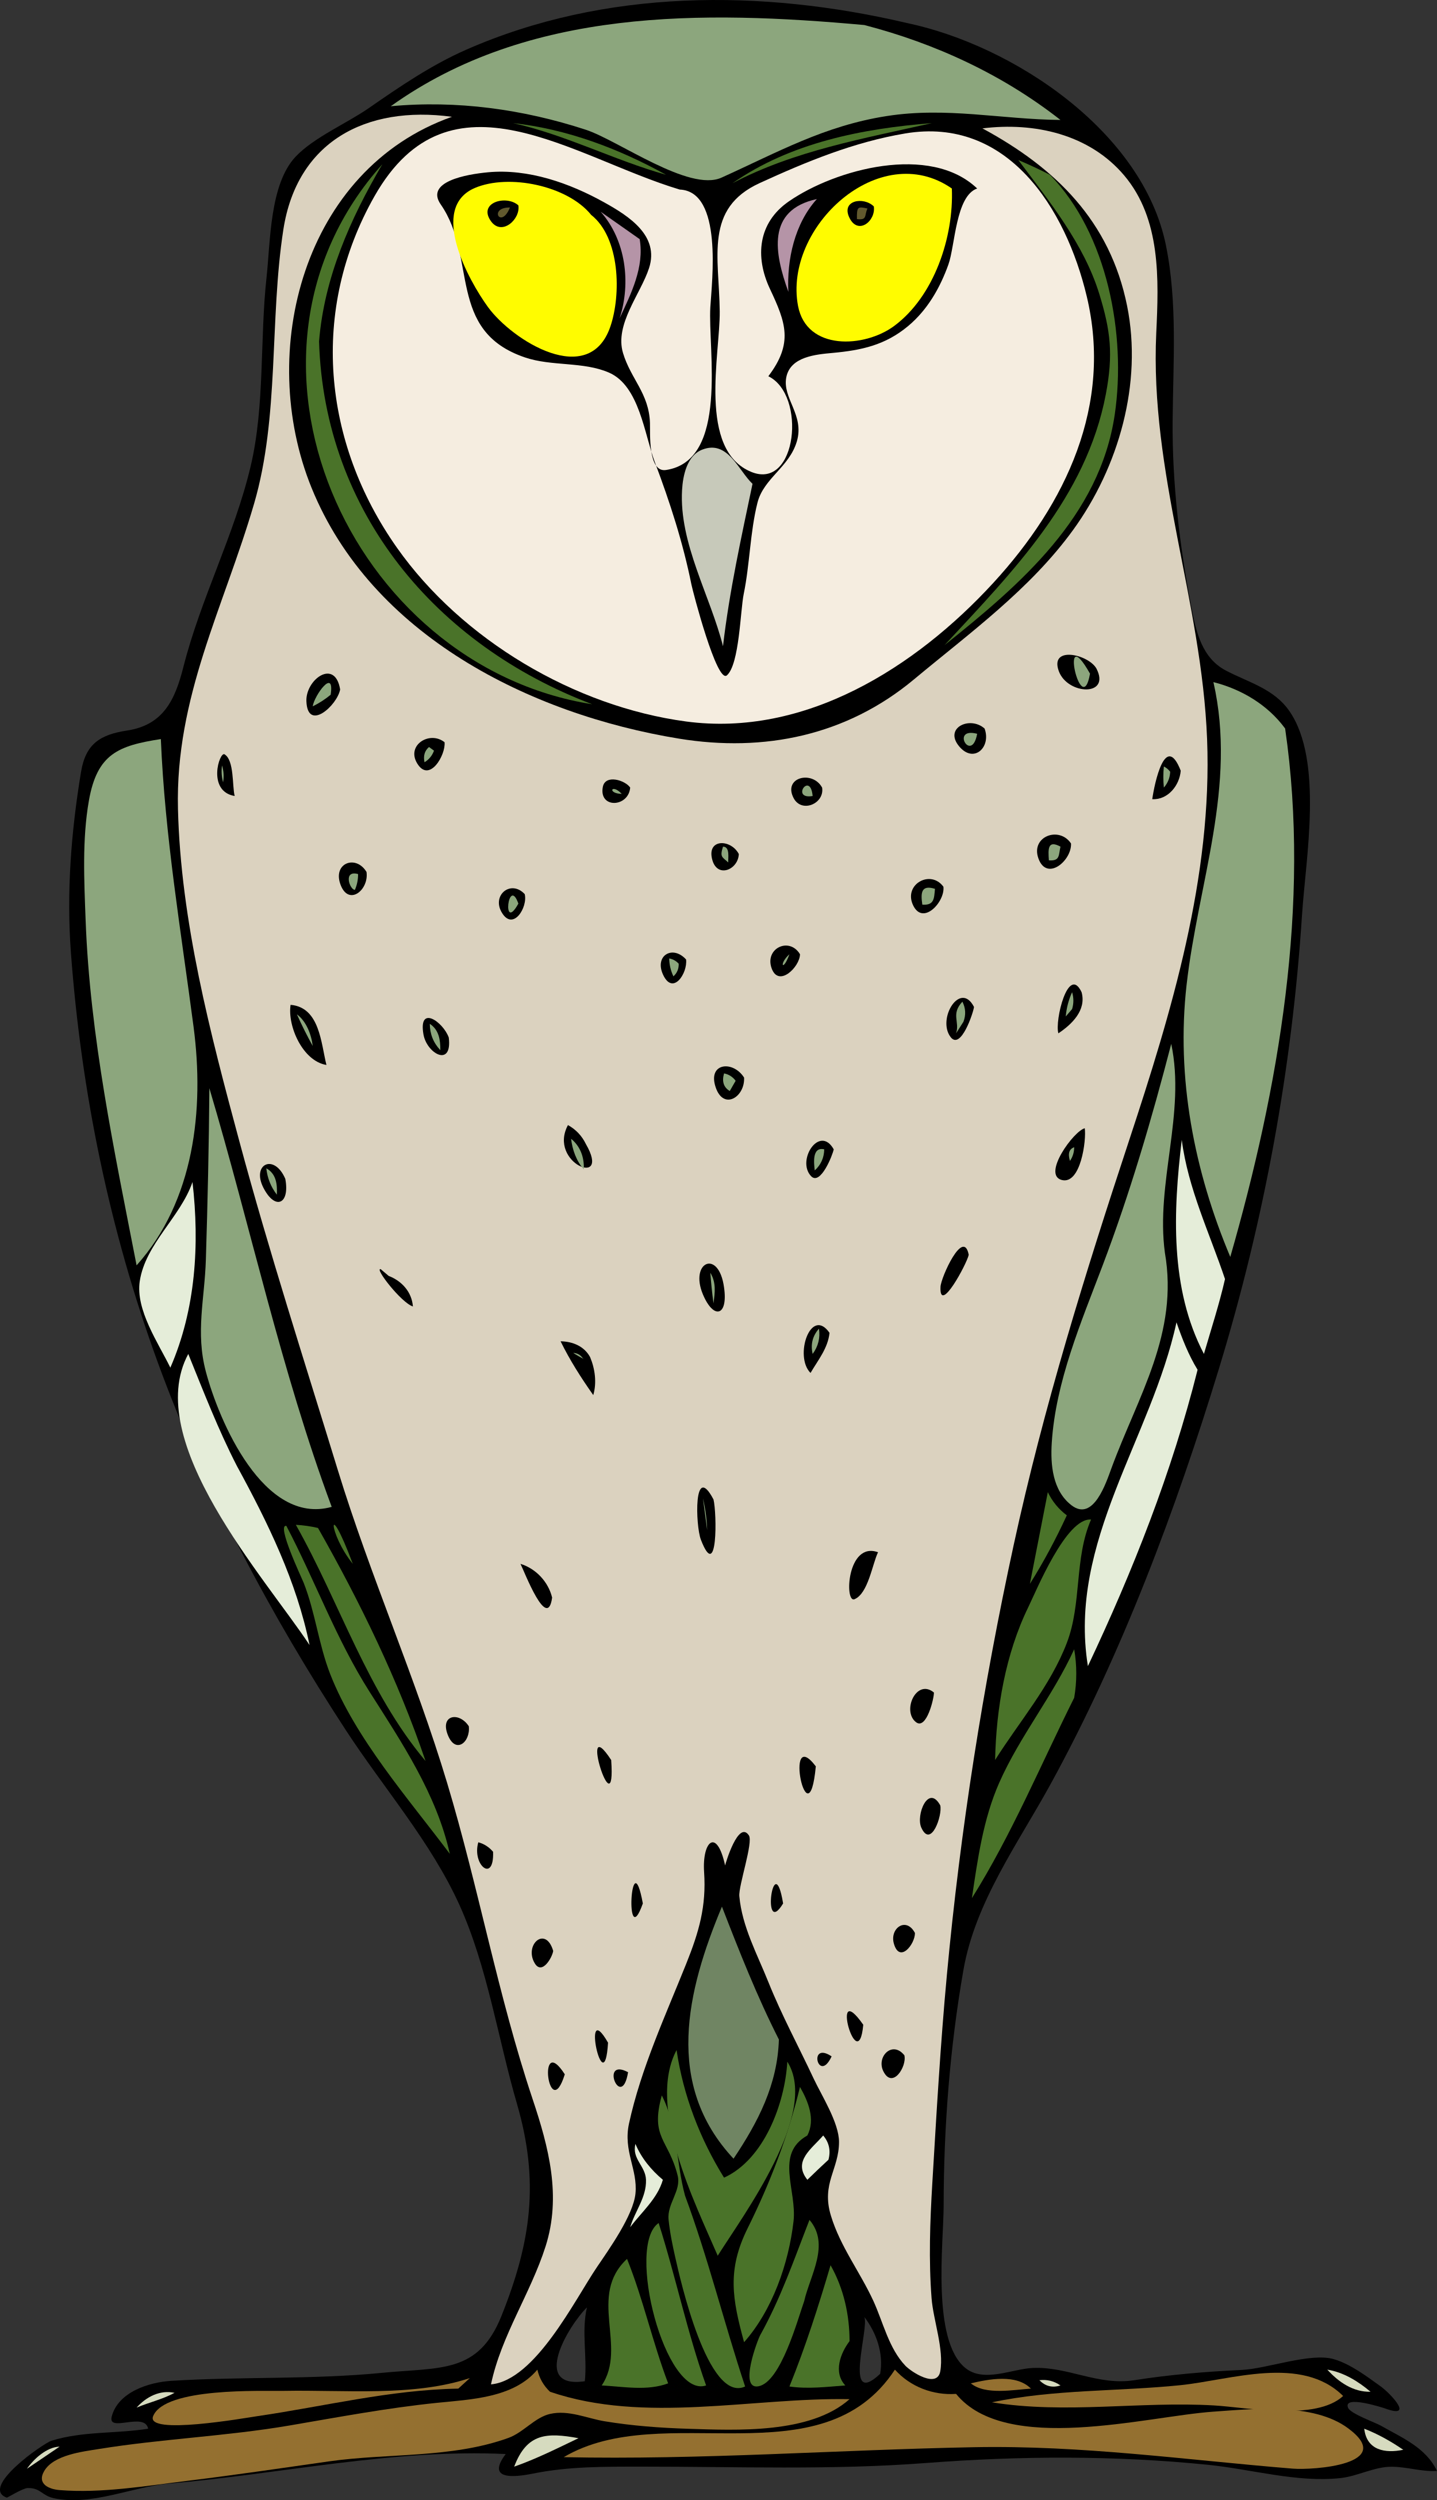 <?xml version="1.0" encoding="UTF-8" standalone="no"?>
<!-- Generator: Adobe Illustrator 12.0.0, SVG Export Plug-In . SVG Version: 6.00 Build 51448)  -->
<svg
   xmlns:dc="http://purl.org/dc/elements/1.1/"
   xmlns:cc="http://web.resource.org/cc/"
   xmlns:rdf="http://www.w3.org/1999/02/22-rdf-syntax-ns#"
   xmlns:svg="http://www.w3.org/2000/svg"
   xmlns="http://www.w3.org/2000/svg"
   xmlns:sodipodi="http://sodipodi.sourceforge.net/DTD/sodipodi-0.dtd"
   xmlns:inkscape="http://www.inkscape.org/namespaces/inkscape"
   height="278.999"
   id="Layer_1"
   inkscape:version="0.45.1"
   sodipodi:docbase="/Users/johnolsen/Desktop/openclipart-0.20-pre/recovered-zerobyte-files/animals/birds"
   sodipodi:docname="gufo_civetta_architetto_04r.svg"
   sodipodi:version="0.32"
   space="preserve"
   style="overflow:visible;enable-background:new 0 0 160.446 278.999;"
   version="1.1"
   viewBox="0 0 160.446 278.999"
   width="160.446"
   inkscape:output_extension="org.inkscape.output.svg.inkscape">
  <rect x="0" y="0" width="160.446" height="278.999" fill="#333333" stroke="none"/>
  <defs
     id="defs1935" />
  <sodipodi:namedview
     bordercolor="#666666"
     borderopacity="1.0"
     id="base"
     inkscape:current-layer="Layer_1"
     inkscape:cx="80.223000"
     inkscape:cy="139.49950"
     inkscape:pageopacity="0.0"
     inkscape:pageshadow="2"
     inkscape:window-height="712"
     inkscape:window-width="1024"
     inkscape:window-x="-4"
     inkscape:window-y="-4"
     inkscape:zoom="1.2903272"
     pagecolor="#ffffff" />
  <path
     d="M101.215,2.558c11.987,2.506,26.376,12.154,28.957,24.784  c1.315,6.437,0.808,13.117,0.755,19.637c-0.057,6.964,0.788,14.012,2.107,20.849c0.531,2.752,1.181,5.61,3.854,7.01  c2.546,1.333,5.356,2.016,7.088,4.531c3.8,5.52,1.809,16.435,1.404,22.661c-1.115,17.183-4.226,34.133-9.25,50.601  c-4.813,15.77-10.888,31.994-18.837,46.479c-3.627,6.607-8.399,13.142-9.722,20.72c-1.513,8.669-2.201,17.498-2.21,26.295  c-0.004,4.161-1.362,15.016,2.408,18.114c2.051,1.686,5.212,0.123,7.516,0.011c3.911-0.189,7.301,1.999,11.363,1.365  c4-0.625,7.986-0.958,12.027-1.148c2.789-0.131,7.63-1.949,10.229-1.206c1.85,0.528,3.693,1.924,5.231,3.027  c1.128,0.81,3.852,3.705,0.504,2.476c-0.099-0.036-4.75-1.565-4.12-0.067c0.28,0.666,3.033,1.634,3.657,1.991  c2.367,1.355,5.016,2.43,6.268,5.049c-1.71,0.114-3.369-0.463-5.074-0.466c-1.926-0.003-3.771,1.058-5.697,1.266  c-4.862,0.525-9.956-0.992-14.781-1.48c-10.459-1.06-21.025-1.003-31.501-0.202c-10.568,0.808-21.173,0.399-31.758,0.406  c-4.103,0.003-8.082-0.037-12.104,0.771c-2.084,0.419-5.291,0.778-3.064-2.178c-12.613-0.584-25.054,2.222-37.564,3.295  c-4.165,0.357-8.631,2.518-12.836,1.648c-1.421-0.293-1.511-1.181-2.98-1.147c-0.532,0.012-2.273,1.085-2.316,1.07  c-3.093-1.083,4.074-6.069,4.974-6.349c3.505-1.087,7.216-0.775,10.802-1.342c-0.386-1.932-4.549,0.49-4.07-1.358  c0.716-2.763,4.2-3.831,6.639-3.984c7.867-0.493,15.672-0.122,23.598-0.898c6.474-0.635,10.691,0.122,13.282-6.353  c3.326-8.307,4.243-15.022,1.722-23.681c-2.11-7.247-3.291-15.257-6.403-22.144c-3.172-7.02-8.494-13.096-12.687-19.518  c-8.43-12.912-15.73-26.603-21.027-41.106c-5.369-14.699-8.532-30.126-9.685-45.727C7.418,99.516,7.946,92.81,9.046,86.151  c0.515-3.12,2.101-4.165,5.136-4.627c4.04-0.615,5.359-3.396,6.289-7.074c1.933-7.645,5.705-14.765,7.517-22.428  c1.602-6.771,1.013-14.178,1.776-21.1c0.433-3.934,0.341-10.381,3.257-13.453c2.042-2.15,5.68-3.689,8.145-5.398  c3.476-2.41,6.992-4.813,10.88-6.521C67.558-1.266,85.046-1.228,101.215,2.558 M98.271,264.906  c-4.202,3.934-1.188-5.121-1.768-6.355C97.868,260.345,98.674,262.64,98.271,264.906 M65.298,265.73  c-6.095,0.897-1.803-6.243,0.235-8.238C64.908,260.213,65.579,262.986,65.298,265.73"
     id="path1668"
     style="fill-rule:evenodd;clip-rule:evenodd;" />
  <path
     d="M96.503,2.793c7.931,2.057,15.438,5.527,21.903,10.593  c-6.65-0.064-12.692-1.48-19.4-0.435c-6.974,1.087-12.185,4.046-18.451,6.873c-3.612,1.63-11.53-4.159-15.128-5.338  c-7.013-2.298-14.433-3.317-21.797-2.63C59.007,0.853,78.498,1.169,96.503,2.793"
     id="path1670"
     style="fill-rule:evenodd;clip-rule:evenodd;fill:#8CA67D;" />
  <path
     d="M50.461,13.033C33.878,18.898,28.595,39.23,34.795,54.456  c6.684,16.414,24.366,25.252,41.012,27.97c9.523,1.555,18.723-0.348,26.231-6.602c6.225-5.184,12.989-10.075,17.79-16.701  c5.091-7.025,7.748-16.361,6.021-24.966c-1.904-9.489-8.002-15.425-16.156-19.831c5.791-0.717,11.943,0.644,15.839,5.265  c4.097,4.86,3.851,11.576,3.569,17.555c-0.734,15.607,5.071,29.915,5.675,45.328c0.602,15.375-3.965,30.429-8.732,44.866  c-4.921,14.899-9.52,29.693-12.857,45.045c-3.444,15.84-5.965,31.882-7.466,48.023c-0.721,7.751-1.164,15.527-1.629,23.297  c-0.254,4.245-0.406,8.511-0.079,12.757c0.189,2.457,1.403,5.68,0.973,8.152c-0.342,1.957-3.227,0.093-3.91-0.626  c-1.847-1.946-2.47-4.849-3.563-7.224c-1.492-3.238-3.686-6.043-4.738-9.505c-1.1-3.613,0.91-5.156,0.904-8.247  c-0.005-2.14-1.961-5.193-2.832-7.054c-1.683-3.594-3.58-7.091-5.058-10.778c-1.246-3.111-2.932-6.181-3.24-9.575  c-0.106-1.161,1.577-6.026,1.066-6.788c-1.162-1.735-2.593,3.082-2.653,3.357c-0.94-4.281-2.577-2.685-2.346,0.739  c0.258,3.835-0.566,6.66-1.995,10.226c-2.324,5.799-5.061,11.714-6.39,17.837c-0.667,3.071,0.982,5.092,0.722,7.802  c-0.233,2.429-2.982,6.267-4.312,8.234c-2.48,3.669-6.891,12.621-11.821,13.07c1.144-5.442,4.418-10.14,6.096-15.403  c1.784-5.592,0.358-11.034-1.444-16.422c-3.874-11.579-6.028-23.585-9.539-35.263c-3.555-11.821-8.594-23.138-12.219-34.958  c-3.741-12.197-7.665-24.343-10.986-36.665c-3.24-12.021-6.551-24.587-6.857-37.098c-0.307-12.505,5.094-22.423,8.498-34.063  c2.844-9.724,1.714-20.543,3.268-30.585C33.149,15.836,40.82,11.729,50.461,13.033"
     id="path1672"
     style="fill-rule:evenodd;clip-rule:evenodd;fill:#DBD2BF;" />
  <path
     d="M55.053,13.033C55.829,13.162,55.829,13.162,55.053,13.033"
     id="path1674"
     style="fill-rule:evenodd;clip-rule:evenodd;fill:#FFFFFF;" />
  <path
     d="M108.162,13.15C109.067,13.15,109.067,13.15,108.162,13.15"
     id="path1676"
     style="fill-rule:evenodd;clip-rule:evenodd;fill:#FFFFFF;" />
  <path
     d="M56.112,13.386C56.759,13.386,56.759,13.386,56.112,13.386"
     id="path1678"
     style="fill-rule:evenodd;clip-rule:evenodd;fill:#FFFFFF;" />
  <path
     d="M75.896,21.154c4.823,0.206,3.591,10.197,3.416,13.115  c-0.284,4.741,2.079,17.137-4.963,18.182c-2.026,0.301-1.739-4.167-1.778-5.256c-0.118-3.317-2.13-4.881-3.007-7.791  c-0.966-3.206,1.969-6.6,2.906-9.491c1.169-3.608-2.243-5.791-4.988-7.319c-3.891-2.167-8.501-3.793-13.015-3.366  c-2.388,0.226-7.026,1.038-5.257,3.585c4.113,5.924,0.651,14.106,9.402,17.073c3.011,1.021,6.508,0.44,9.394,1.699  c3.387,1.478,3.953,6.92,5.092,9.944c1.705,4.527,3.153,8.986,4.11,13.731c0.149,0.738,2.841,11.095,3.958,10.101  c1.392-1.24,1.496-7.245,1.869-9.058c0.689-3.349,0.71-6.896,1.535-10.188c0.689-2.753,3.542-3.959,4.4-6.854  c0.877-2.956-1.638-4.815-1.178-7.157c0.453-2.308,3.303-2.549,5.181-2.721c3.206-0.294,5.864-0.86,8.427-3  c2.151-1.797,3.555-4.249,4.491-6.859c0.753-2.101,0.813-7.663,3.214-8.488c-5.237-5.011-15.812-2.178-21.042,1.448  c-3.421,2.372-3.791,6.16-2.091,9.763c1.777,3.769,2.615,6.048-0.183,9.74c4.28,2.069,3.205,12.747-1.883,10.685  c-6.031-2.444-3.492-13.193-3.545-17.933c-0.069-6.098-1.725-11.474,4.458-14.307c5.237-2.399,10.537-4.583,16.26-5.54  c11.409-1.909,17.914,8.308,20.267,18.202c2.876,12.093-2.279,23.075-10.447,31.962c-8.685,9.45-21.031,17.235-34.302,15.457  c-12.437-1.666-25.021-9.114-32.272-19.385c-8.327-11.794-9.703-26.55-2.52-39.217C50.247,7.021,63.944,17.58,75.896,21.154"
     id="path1680"
     style="fill-rule:evenodd;clip-rule:evenodd;fill:#F5EDE0;" />
  <path
     d="M74.365,19.506c-5.79-1.63-11.187-4.458-17.075-5.767  C63.289,14.396,69.111,16.593,74.365,19.506"
     id="path1682"
     style="fill-rule:evenodd;clip-rule:evenodd;fill:#4A7329;" />
  <path
     d="M104.041,13.739c-7.544,1.714-15.341,3.064-22.256,6.708  C88.267,15.922,96.296,14.347,104.041,13.739"
     id="path1684"
     style="fill-rule:evenodd;clip-rule:evenodd;fill:#4A7329;" />
  <path
     d="M117.228,19.506c6.441,6.58,8.54,17.903,7.238,26.75  C122.79,57.642,113.936,65.217,105.455,72c7.654-8.247,15.833-16.51,18.016-28.012c0.841-4.434,0.535-7.08-0.736-11.2  c-1.723-5.581-5.574-10.314-9.037-14.929C114.894,18.365,116.071,18.915,117.228,19.506"
     id="path1686"
     style="fill-rule:evenodd;clip-rule:evenodd;fill:#4A7329;" />
  <path
     d="M35.623,38.103c0.583,19.042,13.04,33.883,30.5,40.488  c-27.167-4.314-42.596-38.889-23.434-60.262C39.106,24.426,36.201,30.976,35.623,38.103"
     id="path1688"
     style="fill-rule:evenodd;clip-rule:evenodd;fill:#4A7329;" />
  <path
     d="M106.278,21.036c0.221,5.405-1.963,12.022-6.439,15.339  c-3.316,2.457-9.795,2.798-10.739-2.253C87.463,25.375,98.201,15.413,106.278,21.036"
     id="path1690"
     style="fill-rule:evenodd;clip-rule:evenodd;fill:#FFFC00;" />
  <path
     d="M66.005,23.979c3.246,2.557,3.358,8.92,2.144,12.467  c-2.37,6.923-10.938,1.571-13.672-2.188c-2.153-2.96-6.642-11.066-1.465-13.279C56.811,19.356,63.37,20.712,66.005,23.979"
     id="path1692"
     style="fill-rule:evenodd;clip-rule:evenodd;fill:#FFFC00;" />
  <path
     d="M57.879,22.919c0.248,1.547-1.854,3.455-3.062,1.765  C53.322,22.591,56.55,21.714,57.879,22.919"
     id="path1694"
     style="fill-rule:evenodd;clip-rule:evenodd;" />
  <path
     d="M97.564,23.037c0.24,1.607-1.738,3.234-2.708,1.294  C93.853,22.326,96.446,21.917,97.564,23.037"
     id="path1696"
     style="fill-rule:evenodd;clip-rule:evenodd;" />
  <path
     d="M91.205,22.213c-2.479,2.753-3.362,6.741-3.18,10.358  C86.475,28.272,85.541,23.445,91.205,22.213"
     id="path1698"
     style="fill-rule:evenodd;clip-rule:evenodd;fill:#B594A7;" />
  <path
     d="M56.937,23.155C55.933,25.662,54.491,23.125,56.937,23.155"
     id="path1700"
     style="fill-rule:evenodd;clip-rule:evenodd;fill:#61592E;" />
  <path
     d="M96.857,23.272c-0.378,0.774,0.019,1.325-1.178,1.177  C95.653,23.058,95.773,23.023,96.857,23.272"
     id="path1702"
     style="fill-rule:evenodd;clip-rule:evenodd;fill:#61592E;" />
  <path
     d="M71.421,26.686c0.538,3.123-0.961,6.09-2.237,8.827  c1.284-3.958,0.688-8.706-2.12-11.887C68.517,24.646,69.969,25.666,71.421,26.686"
     id="path1704"
     style="fill-rule:evenodd;clip-rule:evenodd;fill:#B594A7;" />
  <path
     d="M84.021,53.992c-1.257,6.01-2.592,12.019-3.296,18.125  c-1.418-5.634-4.916-11.493-4.571-17.435c0.093-1.599,0.54-3.83,2.241-4.501C81.264,49.049,82.421,52.476,84.021,53.992"
     id="path1706"
     style="fill-rule:evenodd;clip-rule:evenodd;fill:#C7C9BA;" />
  <path
     d="M122.411,74.589c1.655,3.175-3.212,2.973-4.191,0.308  C117.168,72.037,121.486,73.001,122.411,74.589"
     id="path1708"
     style="fill-rule:evenodd;clip-rule:evenodd;" />
  <path
     d="M121.704,75.177C120.752,80.601,118.172,68.923,121.704,75.177"
     id="path1710"
     style="fill-rule:evenodd;clip-rule:evenodd;fill:#8CA67D;" />
  <path
     d="M37.978,76.942c-0.333,1.784-3.644,4.776-3.768,1.295  C34.124,75.827,37.405,73.431,37.978,76.942"
     id="path1712"
     style="fill-rule:evenodd;clip-rule:evenodd;" />
  <path
     d="M36.919,77.531c-0.618,0.508-1.285,0.939-2.002,1.294  C35.072,77.626,37.39,74.431,36.919,77.531"
     id="path1714"
     style="fill-rule:evenodd;clip-rule:evenodd;fill:#8CA67D;" />
  <path
     d="M143.489,81.298c2.853,19.595-0.707,40.113-6.123,58.966  c-4.032-9.582-6.059-19.98-4.879-30.367c1.291-11.377,5.631-22.188,2.995-33.778C138.627,76.917,141.552,78.657,143.489,81.298"
     id="path1716"
     style="fill-rule:evenodd;clip-rule:evenodd;fill:#8CA67D;" />
  <path
     d="M109.929,81.298c0.768,2.048-1.176,3.959-2.828,2  C105.35,81.221,108.302,79.854,109.929,81.298"
     id="path1718"
     style="fill-rule:evenodd;clip-rule:evenodd;" />
  <path
     d="M109.103,81.886C108.491,85.265,106.066,81.097,109.103,81.886"
     id="path1720"
     style="fill-rule:evenodd;clip-rule:evenodd;fill:#8CA67D;" />
  <path
     d="M49.637,82.828c0.149,1.408-1.702,4.616-3.062,2.354  C45.343,83.132,47.989,81.514,49.637,82.828"
     id="path1722"
     style="fill-rule:evenodd;clip-rule:evenodd;" />
  <path
     d="M17.959,82.475c0.451,10.828,2.245,21.396,3.654,32.114  c1.213,9.225,0.082,19.425-6.362,26.616c-2.483-12.75-5.21-25.521-5.692-38.544c-0.162-4.364-0.395-8.991,0.366-13.313  C10.843,84.131,13.194,83.213,17.959,82.475"
     id="path1724"
     style="fill-rule:evenodd;clip-rule:evenodd;fill:#8CA67D;" />
  <path
     d="M48.458,83.769c-0.202,0.555-0.555,0.987-1.059,1.295  c-0.155-0.717,0.012-1.284,0.501-1.702C48.087,83.498,48.272,83.633,48.458,83.769"
     id="path1726"
     style="fill-rule:evenodd;clip-rule:evenodd;fill:#8CA67D;" />
  <path
     d="M26.203,88.83c-3.125-0.527-1.697-5-1.131-4.653  C26.168,84.849,25.915,87.728,26.203,88.83"
     id="path1728"
     style="fill-rule:evenodd;clip-rule:evenodd;" />
  <path
     d="M131.832,86.005c-0.126,1.627-1.418,3.273-3.179,3.178  C128.901,87.425,130.117,81.628,131.832,86.005"
     id="path1730"
     style="fill-rule:evenodd;clip-rule:evenodd;" />
  <path
     d="M24.907,87.3c-0.166-0.619-0.205-1.247-0.118-1.883  C24.978,86.036,25.017,86.664,24.907,87.3"
     id="path1732"
     style="fill-rule:evenodd;clip-rule:evenodd;fill:#8CA67D;" />
  <path
     d="M130.655,86.123c-0.026,0.674-0.263,1.262-0.707,1.766  c-0.075-0.785-0.075-1.569,0-2.354C130.229,85.676,130.464,85.872,130.655,86.123"
     id="path1734"
     style="fill-rule:evenodd;clip-rule:evenodd;fill:#8CA67D;" />
  <path
     d="M91.792,87.889c0.289,1.788-2.278,2.889-3.179,1.177  C87.387,86.735,90.713,85.917,91.792,87.889"
     id="path1736"
     style="fill-rule:evenodd;clip-rule:evenodd;" />
  <path
     d="M70.362,87.889c-0.179,2.217-3.52,2.375-3.054-0.074  C67.583,86.369,69.815,87.071,70.362,87.889"
     id="path1738"
     style="fill-rule:evenodd;clip-rule:evenodd;" />
  <path
     d="M90.735,88.83C88.242,89.254,90.477,86.006,90.735,88.83"
     id="path1740"
     style="fill-rule:evenodd;clip-rule:evenodd;fill:#8CA67D;" />
  <path
     d="M69.419,88.594C67.761,88.553,68.276,87.373,69.419,88.594"
     id="path1742"
     style="fill-rule:evenodd;clip-rule:evenodd;fill:#8CA67D;" />
  <path
     d="M119.583,94.126c0.097,1.902-2.714,4.299-3.648,1.648  C115.077,93.34,118.264,92.154,119.583,94.126"
     id="path1744"
     style="fill-rule:evenodd;clip-rule:evenodd;" />
  <path
     d="M82.49,95.303c-0.059,1.727-2.348,2.725-2.943,0.707  C78.827,93.567,81.596,93.593,82.49,95.303"
     id="path1746"
     style="fill-rule:evenodd;clip-rule:evenodd;" />
  <path
     d="M118.407,94.48c-0.226,0.935-0.017,1.624-1.295,1.53  C117.021,94.737,116.973,93.707,118.407,94.48"
     id="path1748"
     style="fill-rule:evenodd;clip-rule:evenodd;fill:#8CA67D;" />
  <path
     d="M81.313,96.245c-0.683-0.629-0.96-0.582-0.589-1.765  C81.545,94.48,81.273,95.803,81.313,96.245"
     id="path1750"
     style="fill-rule:evenodd;clip-rule:evenodd;fill:#8CA67D;" />
  <path
     d="M40.922,97.304c0.294,2.045-2.07,3.921-2.944,1.295  C37.206,96.279,39.757,95.363,40.922,97.304"
     id="path1752"
     style="fill-rule:evenodd;clip-rule:evenodd;" />
  <path
     d="M39.98,97.54c0.007,0.614-0.111,1.202-0.354,1.765  C39.048,99.305,38.273,97.057,39.98,97.54"
     id="path1754"
     style="fill-rule:evenodd;clip-rule:evenodd;fill:#8CA67D;" />
  <path
     d="M105.335,98.952c0.206,1.666-2.325,4.447-3.415,2.001  C100.904,98.67,103.908,97.005,105.335,98.952"
     id="path1756"
     style="fill-rule:evenodd;clip-rule:evenodd;" />
  <path
     d="M104.394,99.188c-0.108,1.063-0.055,1.857-1.414,1.766  C102.782,99.611,102.858,98.713,104.394,99.188"
     id="path1758"
     style="fill-rule:evenodd;clip-rule:evenodd;fill:#8CA67D;" />
  <path
     d="M58.585,99.776c0.372,1.454-1.322,4.236-2.59,2  C54.919,99.878,57.043,98.135,58.585,99.776"
     id="path1760"
     style="fill-rule:evenodd;clip-rule:evenodd;" />
  <path
     d="M57.879,100.835C56.021,104.202,56.74,97.654,57.879,100.835"
     id="path1762"
     style="fill-rule:evenodd;clip-rule:evenodd;fill:#8CA67D;" />
  <path
     d="M89.321,106.485c-0.004,1.405-2.409,3.792-3.18,1.53  C85.392,105.817,88.136,104.519,89.321,106.485"
     id="path1764"
     style="fill-rule:evenodd;clip-rule:evenodd;" />
  <path
     d="M76.603,107.073c0.185,1.534-1.496,4.103-2.591,1.647  C73.075,106.619,75.114,105.428,76.603,107.073"
     id="path1766"
     style="fill-rule:evenodd;clip-rule:evenodd;" />
  <path
     d="M88.144,106.485C87.397,108.553,86.925,107.577,88.144,106.485"
     id="path1768"
     style="fill-rule:evenodd;clip-rule:evenodd;fill:#8CA67D;" />
  <path
     d="M75.779,107.544c0.02,0.563-0.177,1.034-0.59,1.412  c-0.3-0.632-0.457-1.299-0.471-2C75.14,107.034,75.493,107.23,75.779,107.544"
     id="path1770"
     style="fill-rule:evenodd;clip-rule:evenodd;fill:#8CA67D;" />
  <path
     d="M120.763,110.722c0.556,2.011-1.092,3.591-2.591,4.59  C117.744,113.926,119.277,107.589,120.763,110.722"
     id="path1772"
     style="fill-rule:evenodd;clip-rule:evenodd;" />
  <path
     d="M119.703,112.605c-0.235,0.275-0.472,0.549-0.707,0.824  c0.08-0.943,0.316-1.846,0.707-2.707C119.893,111.351,119.893,111.979,119.703,112.605"
     id="path1774"
     style="fill-rule:evenodd;clip-rule:evenodd;fill:#8CA67D;" />
  <path
     d="M108.75,112.369c-0.059,0.587-1.467,4.868-2.612,3.359  C104.587,113.688,107.235,109.403,108.75,112.369"
     id="path1776"
     style="fill-rule:evenodd;clip-rule:evenodd;" />
  <path
     d="M107.573,114.018c-0.274,0.432-0.55,0.863-0.824,1.294  c0.433-1.303-0.604-2.128,0.706-3.531C107.823,112.505,107.862,113.251,107.573,114.018"
     id="path1778"
     style="fill-rule:evenodd;clip-rule:evenodd;fill:#8CA67D;" />
  <path
     d="M36.448,118.842c-2.638-0.422-4.366-4.331-4.004-6.708  C35.707,112.405,35.841,116.441,36.448,118.842"
     id="path1780"
     style="fill-rule:evenodd;clip-rule:evenodd;" />
  <path
     d="M34.917,116.724c-0.641-1.151-1.229-2.328-1.767-3.53  C34.216,113.982,34.765,115.46,34.917,116.724"
     id="path1782"
     style="fill-rule:evenodd;clip-rule:evenodd;fill:#8CA67D;" />
  <path
     d="M50.107,115.783c0.412,3.38-2.451,1.805-2.827-0.354  C46.698,112.082,49.471,114.024,50.107,115.783"
     id="path1784"
     style="fill-rule:evenodd;clip-rule:evenodd;" />
  <path
     d="M49.166,117.196c-0.776-0.823-1.169-1.804-1.178-2.943  C49.023,114.935,49.171,116.058,49.166,117.196"
     id="path1786"
     style="fill-rule:evenodd;clip-rule:evenodd;fill:#8CA67D;" />
  <path
     d="M130.064,139.794c1.559,8.991-2.993,15.987-5.961,24.03  c-0.591,1.601-2.017,6.061-4.482,4.144c-2.103-1.635-2.344-4.513-2.188-6.968c0.432-6.803,3.279-13.454,5.668-19.755  c3.048-8.041,5.517-16.437,7.671-24.756C132.41,124.256,129.016,132.001,130.064,139.794"
     id="path1788"
     style="fill-rule:evenodd;clip-rule:evenodd;fill:#8CA67D;" />
  <path
     d="M83.08,120.255c0.106,2.169-2.308,3.697-3.18,1.059  C78.996,118.581,81.864,118.316,83.08,120.255"
     id="path1790"
     style="fill-rule:evenodd;clip-rule:evenodd;" />
  <path
     d="M82.137,120.609c-0.219,0.381-0.438,0.761-0.656,1.142  c-0.685-0.407-0.897-1.063-0.638-1.967C81.381,119.894,81.813,120.168,82.137,120.609"
     id="path1792"
     style="fill-rule:evenodd;clip-rule:evenodd;fill:#8CA67D;" />
  <path
     d="M37.036,168.158c-7.605,2.114-12.604-9.604-14.057-15.112  c-1.158-4.39-0.13-8.05,0.007-12.491c0.196-6.337,0.344-12.784,0.39-19.121C28.004,136.984,31.374,152.924,37.036,168.158"
     id="path1794"
     style="fill-rule:evenodd;clip-rule:evenodd;fill:#8CA67D;" />
  <path
     d="M65.416,127.67c2.889,4.982-4.28,2.127-2.001-2.119  C64.305,126.046,64.972,126.752,65.416,127.67"
     id="path1796"
     style="fill-rule:evenodd;clip-rule:evenodd;" />
  <path
     d="M121.115,125.905c0.199,1.278-0.444,6.363-2.589,5.767  C116.355,131.068,119.868,126.231,121.115,125.905"
     id="path1798"
     style="fill-rule:evenodd;clip-rule:evenodd;" />
  <path
     d="M65.181,130.495c-0.824-0.931-1.281-2.191-1.414-3.413  C64.806,127.931,65.25,129.177,65.181,130.495"
     id="path1800"
     style="fill-rule:evenodd;clip-rule:evenodd;fill:#8CA67D;" />
  <path
     d="M93.088,128.259c-0.102,0.577-1.479,4.11-2.534,2.986  C88.901,129.482,91.519,125.465,93.088,128.259"
     id="path1802"
     style="fill-rule:evenodd;clip-rule:evenodd;" />
  <path
     d="M136.777,142.736c-0.645,2.823-1.546,5.577-2.354,8.355  c-3.827-7.296-3.426-15.959-2.475-23.892C132.645,132.628,135.053,137.598,136.777,142.736"
     id="path1804"
     style="fill-rule:evenodd;clip-rule:evenodd;fill:#E5EDD9;" />
  <path
     d="M92.029,128.259c-0.02,0.942-0.372,1.727-1.06,2.354  C90.892,129.917,90.615,127.928,92.029,128.259"
     id="path1806"
     style="fill-rule:evenodd;clip-rule:evenodd;fill:#8CA67D;" />
  <path
     d="M119.466,129.553c-0.254-0.813-0.098-1.323,0.471-1.529  C119.934,128.585,119.777,129.095,119.466,129.553"
     id="path1808"
     style="fill-rule:evenodd;clip-rule:evenodd;fill:#8CA67D;" />
  <path
     d="M31.855,131.554c0.527,2.811-1.116,3.567-2.436,1.009  C28.052,129.914,30.611,128.654,31.855,131.554"
     id="path1810"
     style="fill-rule:evenodd;clip-rule:evenodd;" />
  <path
     d="M30.913,133.32c-0.667-0.869-1.06-1.85-1.178-2.943  C30.858,130.994,30.965,132.176,30.913,133.32"
     id="path1812"
     style="fill-rule:evenodd;clip-rule:evenodd;fill:#8CA67D;" />
  <path
     d="M19.02,152.623c-1.336-2.742-3.9-6.447-3.416-9.652  c0.63-4.158,4.548-7.156,5.888-11.063C22.295,138.879,21.852,146.123,19.02,152.623"
     id="path1814"
     style="fill-rule:evenodd;clip-rule:evenodd;fill:#E5EDD9;" />
  <path
     d="M108.162,140.029c-0.207,0.999-3.311,6.764-3.15,3.561  C105.065,142.531,107.572,136.989,108.162,140.029"
     id="path1816"
     style="fill-rule:evenodd;clip-rule:evenodd;" />
  <path
     d="M80.843,143.677c0.465,3.197-1.159,3.637-2.364,0.758  C76.97,140.83,80.254,139.318,80.843,143.677"
     id="path1818"
     style="fill-rule:evenodd;clip-rule:evenodd;" />
  <path
     d="M43.395,142.382c1.472,0.568,2.583,1.792,2.708,3.412  c-1.302-0.414-4.349-4.347-3.595-4.162C42.803,141.882,43.099,142.132,43.395,142.382"
     id="path1820"
     style="fill-rule:evenodd;clip-rule:evenodd;" />
  <path
     d="M79.665,145.443c-0.155-1.134-0.273-2.271-0.354-3.412  C79.98,143.141,79.825,144.228,79.665,145.443"
     id="path1822"
     style="fill-rule:evenodd;clip-rule:evenodd;fill:#8CA67D;" />
  <path
     d="M133.715,152.859c-2.865,11.432-7.219,22.431-12.248,33.07  c-2.242-13.884,7.07-25.378,9.892-38.367C131.99,149.385,132.702,151.208,133.715,152.859"
     id="path1824"
     style="fill-rule:evenodd;clip-rule:evenodd;fill:#E5EDD9;" />
  <path
     d="M92.619,148.738c-0.179,1.721-1.287,3.041-2.121,4.473  C88.635,151.359,90.534,145.749,92.619,148.738"
     id="path1826"
     style="fill-rule:evenodd;clip-rule:evenodd;" />
  <path
     d="M90.735,151.091c-0.248-1.062-0.014-2.003,0.704-2.824  C91.591,149.308,91.357,150.25,90.735,151.091"
     id="path1828"
     style="fill-rule:evenodd;clip-rule:evenodd;fill:#8CA67D;" />
  <path
     d="M65.888,151.445c0.549,1.316,0.757,2.849,0.353,4.238  c-1.35-1.911-2.621-3.899-3.65-6.004C63.931,149.704,65.218,150.213,65.888,151.445"
     id="path1830"
     style="fill-rule:evenodd;clip-rule:evenodd;" />
  <path
     d="M65.063,151.562c0.447,0.321-1.028-0.543-1.061-0.588  C64.458,150.998,64.811,151.194,65.063,151.562"
     id="path1832"
     style="fill-rule:evenodd;clip-rule:evenodd;fill:#8CA67D;" />
  <path
     d="M26.438,163.568c3.452,6.325,6.678,12.899,8.125,20.01  c-4.91-7.439-18.758-22.783-13.542-32.486C22.726,155.292,24.364,159.53,26.438,163.568"
     id="path1834"
     style="fill-rule:evenodd;clip-rule:evenodd;fill:#E5EDD9;" />
  <path
     d="M79.665,167.333c0.38,1.554,0.474,9.369-1.413,4.475  C77.661,170.274,77.419,163.064,79.665,167.333"
     id="path1836"
     style="fill-rule:evenodd;clip-rule:evenodd;" />
  <path
     d="M119.114,169.101c-1.216,2.631-2.579,5.195-4.123,7.648  c0.667-3.413,1.335-6.825,2.002-10.238C117.488,167.547,118.195,168.411,119.114,169.101"
     id="path1838"
     style="fill-rule:evenodd;clip-rule:evenodd;fill:#4A7329;" />
  <path
     d="M78.958,170.748c-0.163-1.176-0.32-2.354-0.471-3.531  C78.767,168.377,78.923,169.554,78.958,170.748"
     id="path1840"
     style="fill-rule:evenodd;clip-rule:evenodd;fill:#8CA67D;" />
  <path
     d="M121.821,169.57c-1.896,4.374-1.012,9.345-2.707,13.771  c-1.843,4.813-5.288,8.753-8.008,13.064c0.121-5.749,1.169-11.852,3.702-17.05C115.748,177.428,119.046,169.357,121.821,169.57"
     id="path1842"
     style="fill-rule:evenodd;clip-rule:evenodd;fill:#4A7329;" />
  <path
     d="M31.972,170.277c3.226,6.145,5.559,12.642,9.297,18.524  c3.603,5.669,7.476,11.421,8.956,18.079c-4.608-6.145-10.541-12.859-13.359-20.068c-1.295-3.313-1.659-6.886-2.971-10.206  C33.696,176.101,30.831,170.07,31.972,170.277"
     id="path1844"
     style="fill-rule:evenodd;clip-rule:evenodd;fill:#4A7329;" />
  <path
     d="M39.392,174.515C36.655,171.157,36.445,166.665,39.392,174.515"
     id="path1846"
     style="fill-rule:evenodd;clip-rule:evenodd;fill:#4A7329;" />
  <path
     d="M35.505,170.511c4.729,8.328,8.919,16.935,12.011,26.012  c-6.53-7.77-9.558-17.634-14.484-26.363C33.867,170.205,34.691,170.322,35.505,170.511"
     id="path1848"
     style="fill-rule:evenodd;clip-rule:evenodd;fill:#4A7329;" />
  <path
     d="M98.035,173.22c-0.643,1.34-1.101,4.604-2.627,5.242  C94.269,178.938,94.57,171.971,98.035,173.22"
     id="path1850"
     style="fill-rule:evenodd;clip-rule:evenodd;" />
  <path
     d="M61.647,178.281c-0.532,3.822-3.083-2.867-3.533-3.766  C59.848,175.055,61.217,176.517,61.647,178.281"
     id="path1852"
     style="fill-rule:evenodd;clip-rule:evenodd;" />
  <path
     d="M119.937,189.462c-3.745,7.482-6.967,15.255-11.422,22.361  c0.649-4.369,1.256-8.819,3.057-12.894c2.303-5.206,5.989-9.677,8.365-14.882C120.248,185.827,120.247,187.684,119.937,189.462"
     id="path1854"
     style="fill-rule:evenodd;clip-rule:evenodd;fill:#4A7329;" />
  <path
     d="M104.275,188.873c0.031,0.576-0.823,4.231-2.006,3.306  C100.677,190.932,102.322,187.267,104.275,188.873"
     id="path1856"
     style="fill-rule:evenodd;clip-rule:evenodd;" />
  <path
     d="M52.345,192.64c0.198,1.773-1.486,3.176-2.355,0.941  C49.12,191.345,51.274,190.993,52.345,192.64"
     id="path1858"
     style="fill-rule:evenodd;clip-rule:evenodd;" />
  <path
     d="M68.241,196.406C68.817,204.558,64.454,190.629,68.241,196.406"
     id="path1860"
     style="fill-rule:evenodd;clip-rule:evenodd;" />
  <path
     d="M91.088,197.113C90.262,205.878,87.426,192.294,91.088,197.113"
     id="path1862"
     style="fill-rule:evenodd;clip-rule:evenodd;" />
  <path
     d="M104.982,201.466c0.269,1.088-1.044,4.876-2.12,2.471  C102.246,202.558,103.646,199.047,104.982,201.466"
     id="path1864"
     style="fill-rule:evenodd;clip-rule:evenodd;" />
  <path
     d="M55.053,206.646c0.133,3.562-2.382,1.455-1.647-1.061  C54.063,205.769,54.612,206.123,55.053,206.646"
     id="path1866"
     style="fill-rule:evenodd;clip-rule:evenodd;" />
  <path
     d="M71.775,212.412C69.736,218.175,70.441,205.172,71.775,212.412"
     id="path1868"
     style="fill-rule:evenodd;clip-rule:evenodd;" />
  <path
     d="M87.437,212.412C84.993,216.443,86.366,205.961,87.437,212.412"
     id="path1870"
     style="fill-rule:evenodd;clip-rule:evenodd;" />
  <path
     d="M86.966,227.595c-0.153,5.036-2.318,9.201-5.064,13.301  c-7.75-8.287-5.243-18.692-1.295-28.131C82.551,217.781,84.528,222.795,86.966,227.595"
     id="path1872"
     style="fill-rule:evenodd;clip-rule:evenodd;fill:#708563;" />
  <path
     d="M102.157,215.708c0.015,1.251-1.716,3.441-2.355,1.178  C99.32,215.182,101.179,213.85,102.157,215.708"
     id="path1874"
     style="fill-rule:evenodd;clip-rule:evenodd;" />
  <path
     d="M61.766,217.708c-0.091,0.703-1.25,2.763-2.07,1.364  C58.495,217.027,60.923,214.84,61.766,217.708"
     id="path1876"
     style="fill-rule:evenodd;clip-rule:evenodd;" />
  <path
     d="M60.588,217.945C60.348,217.243,60.375,217.324,60.588,217.945"
     id="path1878"
     style="fill-rule:evenodd;clip-rule:evenodd;fill:#8CA67D;" />
  <path
     d="M96.386,225.949C95.817,232.098,92.563,220.485,96.386,225.949"
     id="path1880"
     style="fill-rule:evenodd;clip-rule:evenodd;" />
  <path
     d="M67.889,227.949C67.466,234.961,64.833,222.621,67.889,227.949"
     id="path1882"
     style="fill-rule:evenodd;clip-rule:evenodd;" />
  <path
     d="M100.978,229.361c0.29,1.26-1.342,3.829-2.354,1.768  C97.831,229.513,99.64,227.673,100.978,229.361"
     id="path1884"
     style="fill-rule:evenodd;clip-rule:evenodd;" />
  <path
     d="M80.843,243.013c4.504-2.053,6.801-8.337,7.064-12.945  c3.6,5.674-4.865,17.048-7.771,21.656c-2.519-5.845-7.95-16.645-4.593-22.953C76.28,233.82,78.156,238.686,80.843,243.013"
     id="path1886"
     style="fill-rule:evenodd;clip-rule:evenodd;fill:#4A7329;" />
  <path
     d="M92.853,229.478C91.372,232.647,90.169,227.689,92.853,229.478"
     id="path1888"
     style="fill-rule:evenodd;clip-rule:evenodd;" />
  <path
     d="M99.801,230.068C99.811,230.125,99.994,231.169,99.801,230.068"
     id="path1890"
     style="fill-rule:evenodd;clip-rule:evenodd;fill:#FFFFFF;" />
  <path
     d="M63.061,231.48C61.275,237.201,59.931,226.627,63.061,231.48"
     id="path1892"
     style="fill-rule:evenodd;clip-rule:evenodd;" />
  <path
     d="M70.126,231.246C69.394,235.666,66.887,229.525,70.126,231.246"
     id="path1894"
     style="fill-rule:evenodd;clip-rule:evenodd;" />
  <path
     d="M90.144,238.306c-3.67,2.06-1.142,6.108-1.545,9.591  c-0.545,4.704-2.348,9.887-5.52,13.479c-1.318-4.833-1.917-8.051,0.398-12.72c2.512-5.066,4.511-10.257,5.843-15.765  C90.226,234.482,91.074,236.5,90.144,238.306"
     id="path1896"
     style="fill-rule:evenodd;clip-rule:evenodd;fill:#4A7329;" />
  <path
     d="M76.485,245.015c2.588,6.987,4.366,14.236,6.712,21.303  c-4.176,1.914-7.289-12.146-7.798-14.391c-0.317-1.397-0.609-2.813-0.752-4.24c-0.177-1.773,1.435-3.216,1.014-4.908  c-1.011-4.066-3.092-4.178-1.768-8.945C75.662,237.31,75.48,241.323,76.485,245.015"
     id="path1898"
     style="fill-rule:evenodd;clip-rule:evenodd;fill:#4A7329;" />
  <path
     d="M92.5,241.013c-0.796,0.734-1.581,1.479-2.355,2.236  c-1.668-2.093,0.522-3.478,1.768-4.943C92.578,239.1,92.773,240.002,92.5,241.013"
     id="path1900"
     style="fill-rule:evenodd;clip-rule:evenodd;fill:#E5EDD9;" />
  <path
     d="M74.012,243.25c-0.609,2.121-2.376,3.592-3.65,5.297  c0.526-1.809,1.829-3.324,1.765-5.297c-0.051-1.556-1.608-2.326-1.177-4.002C71.597,240.811,72.723,242.173,74.012,243.25"
     id="path1902"
     style="fill-rule:evenodd;clip-rule:evenodd;fill:#E5EDD9;" />
  <path
     d="M89.792,256.785c-0.731,2.055-2.616,9.069-5.12,9.511  c-2.22,0.391-0.061-5.229,0.204-5.703c2.32-4.171,3.773-8.43,5.505-12.87C92.712,250.47,90.453,253.892,89.792,256.785"
     id="path1904"
     style="fill-rule:evenodd;clip-rule:evenodd;fill:#4A7329;" />
  <path
     d="M78.84,266.201c-4.585,1.52-8.98-15.647-5.3-18.127  C75.449,254.075,76.725,260.263,78.84,266.201"
     id="path1906"
     style="fill-rule:evenodd;clip-rule:evenodd;fill:#4A7329;" />
  <path
     d="M74.601,265.966c-2.358,0.879-4.989,0.361-7.418,0.234  c2.903-4.332-1.613-9.988,2.827-14.123C71.831,256.609,72.867,261.405,74.601,265.966"
     id="path1908"
     style="fill-rule:evenodd;clip-rule:evenodd;fill:#4A7329;" />
  <path
     d="M94.856,261.257c-1.03,1.356-1.831,3.49-0.473,4.943  c-2.071,0.155-4.165,0.418-6.239,0.117c1.787-4.419,3.245-8.963,4.591-13.533C94.195,255.356,94.855,258.314,94.856,261.257"
     id="path1910"
     style="fill-rule:evenodd;clip-rule:evenodd;fill:#4A7329;" />
  <path
     d="M61.412,266.906c10.583,3.601,22.548,0.628,33.444,0.824  c-4.395,3.901-12.642,3.475-18.073,3.304c-3.089-0.098-6.196-0.329-9.248-0.831c-2.007-0.33-4.05-1.299-6.124-0.824  c-1.709,0.392-2.963,2.072-4.659,2.682c-6.355,2.286-13.42,1.674-20.027,2.613c-5.27,0.75-10.536,1.527-15.82,2.172  c-4.646,0.566-9.569,1.408-14.262,1.03c-1.139-0.092-2.578-0.665-1.695-2.148c1.063-1.783,4.286-2.144,6.099-2.437  c7.058-1.14,14.22-1.417,21.296-2.625c5.453-0.931,10.904-1.955,16.411-2.521c3.782-0.389,8.589-0.534,11.244-3.709  C60.22,265.401,60.692,266.224,61.412,266.906"
     id="path1912"
     style="fill-rule:evenodd;clip-rule:evenodd;fill:#947030;" />
  <path
     d="M106.749,267.142c5.563,6.831,21.271,2.502,28.705,1.985  c4.48-0.313,11.163-1.024,15.045,1.836c5.515,4.063-3.907,4.704-6.153,4.521c-11.935-0.97-23.54-2.623-35.596-2.393  c-15.271,0.292-30.526,1.435-45.807,1.112c11.103-6.572,28.783,2.727,36.977-9.77C101.64,266.355,104.19,267.323,106.749,267.142"
     id="path1914"
     style="fill-rule:evenodd;clip-rule:evenodd;fill:#947030;" />
  <path
     d="M153.027,266.906c-1.947,0.043-3.574-1.086-4.828-2.471  C150.017,264.731,151.644,265.737,153.027,266.906"
     id="path1916"
     style="fill-rule:evenodd;clip-rule:evenodd;fill:#D6DBBF;" />
  <path
     d="M149.965,267.376c-3.045,2.813-10.713,1.27-14.409,1.055  c-8.271-0.481-16.564,0.982-24.804-0.348c6.915-1.465,14.055-1.198,21.058-1.914C137.404,265.597,145.315,262.766,149.965,267.376"
     id="path1918"
     style="fill-rule:evenodd;clip-rule:evenodd;fill:#947030;" />
  <path
     d="M51.168,266.554c-7.585,0.133-14.979,1.985-22.452,3.076  c-1.331,0.194-12.486,2.168-11.621,0.002c1.298-3.254,12.193-2.78,14.637-2.827c6.651-0.128,14.426,0.673,20.73-1.429  C52.031,265.769,51.599,266.162,51.168,266.554"
     id="path1920"
     style="fill-rule:evenodd;clip-rule:evenodd;fill:#947030;" />
  <path
     d="M115.109,266.554c-1.897,0.118-5.086,0.754-6.711-0.588  C110.394,265.495,113.459,264.893,115.109,266.554"
     id="path1922"
     style="fill-rule:evenodd;clip-rule:evenodd;fill:#947030;" />
  <path
     d="M118.407,266.201c-0.911,0.287-1.696,0.092-2.355-0.588  C116.914,265.513,117.699,265.708,118.407,266.201"
     id="path1924"
     style="fill-rule:evenodd;clip-rule:evenodd;fill:#D6DBBF;" />
  <path
     d="M19.491,267.025c-1.345,0.726-2.84,1.061-4.239,1.648  C16.312,267.481,17.854,266.667,19.491,267.025"
     id="path1926"
     style="fill-rule:evenodd;clip-rule:evenodd;fill:#D6DBBF;" />
  <path
     d="M64.591,272.085c-2.36,1.133-4.708,2.31-7.183,3.178  C58.833,271.504,61.057,271.44,64.591,272.085"
     id="path1928"
     style="fill-rule:evenodd;clip-rule:evenodd;fill:#D6DBBF;" />
  <path
     d="M156.678,273.38c-2.019,0.421-4.084,0.068-4.357-2.354  C153.865,271.625,155.315,272.445,156.678,273.38"
     id="path1930"
     style="fill-rule:evenodd;clip-rule:evenodd;fill:#D6DBBF;" />
  <path
     d="M6.655,273.027c-1.217,0.824-2.434,1.648-3.651,2.473  C3.764,274.409,5.221,273.069,6.655,273.027"
     id="path1932"
     style="fill-rule:evenodd;clip-rule:evenodd;fill:#D6DBBF;" />
</svg>
